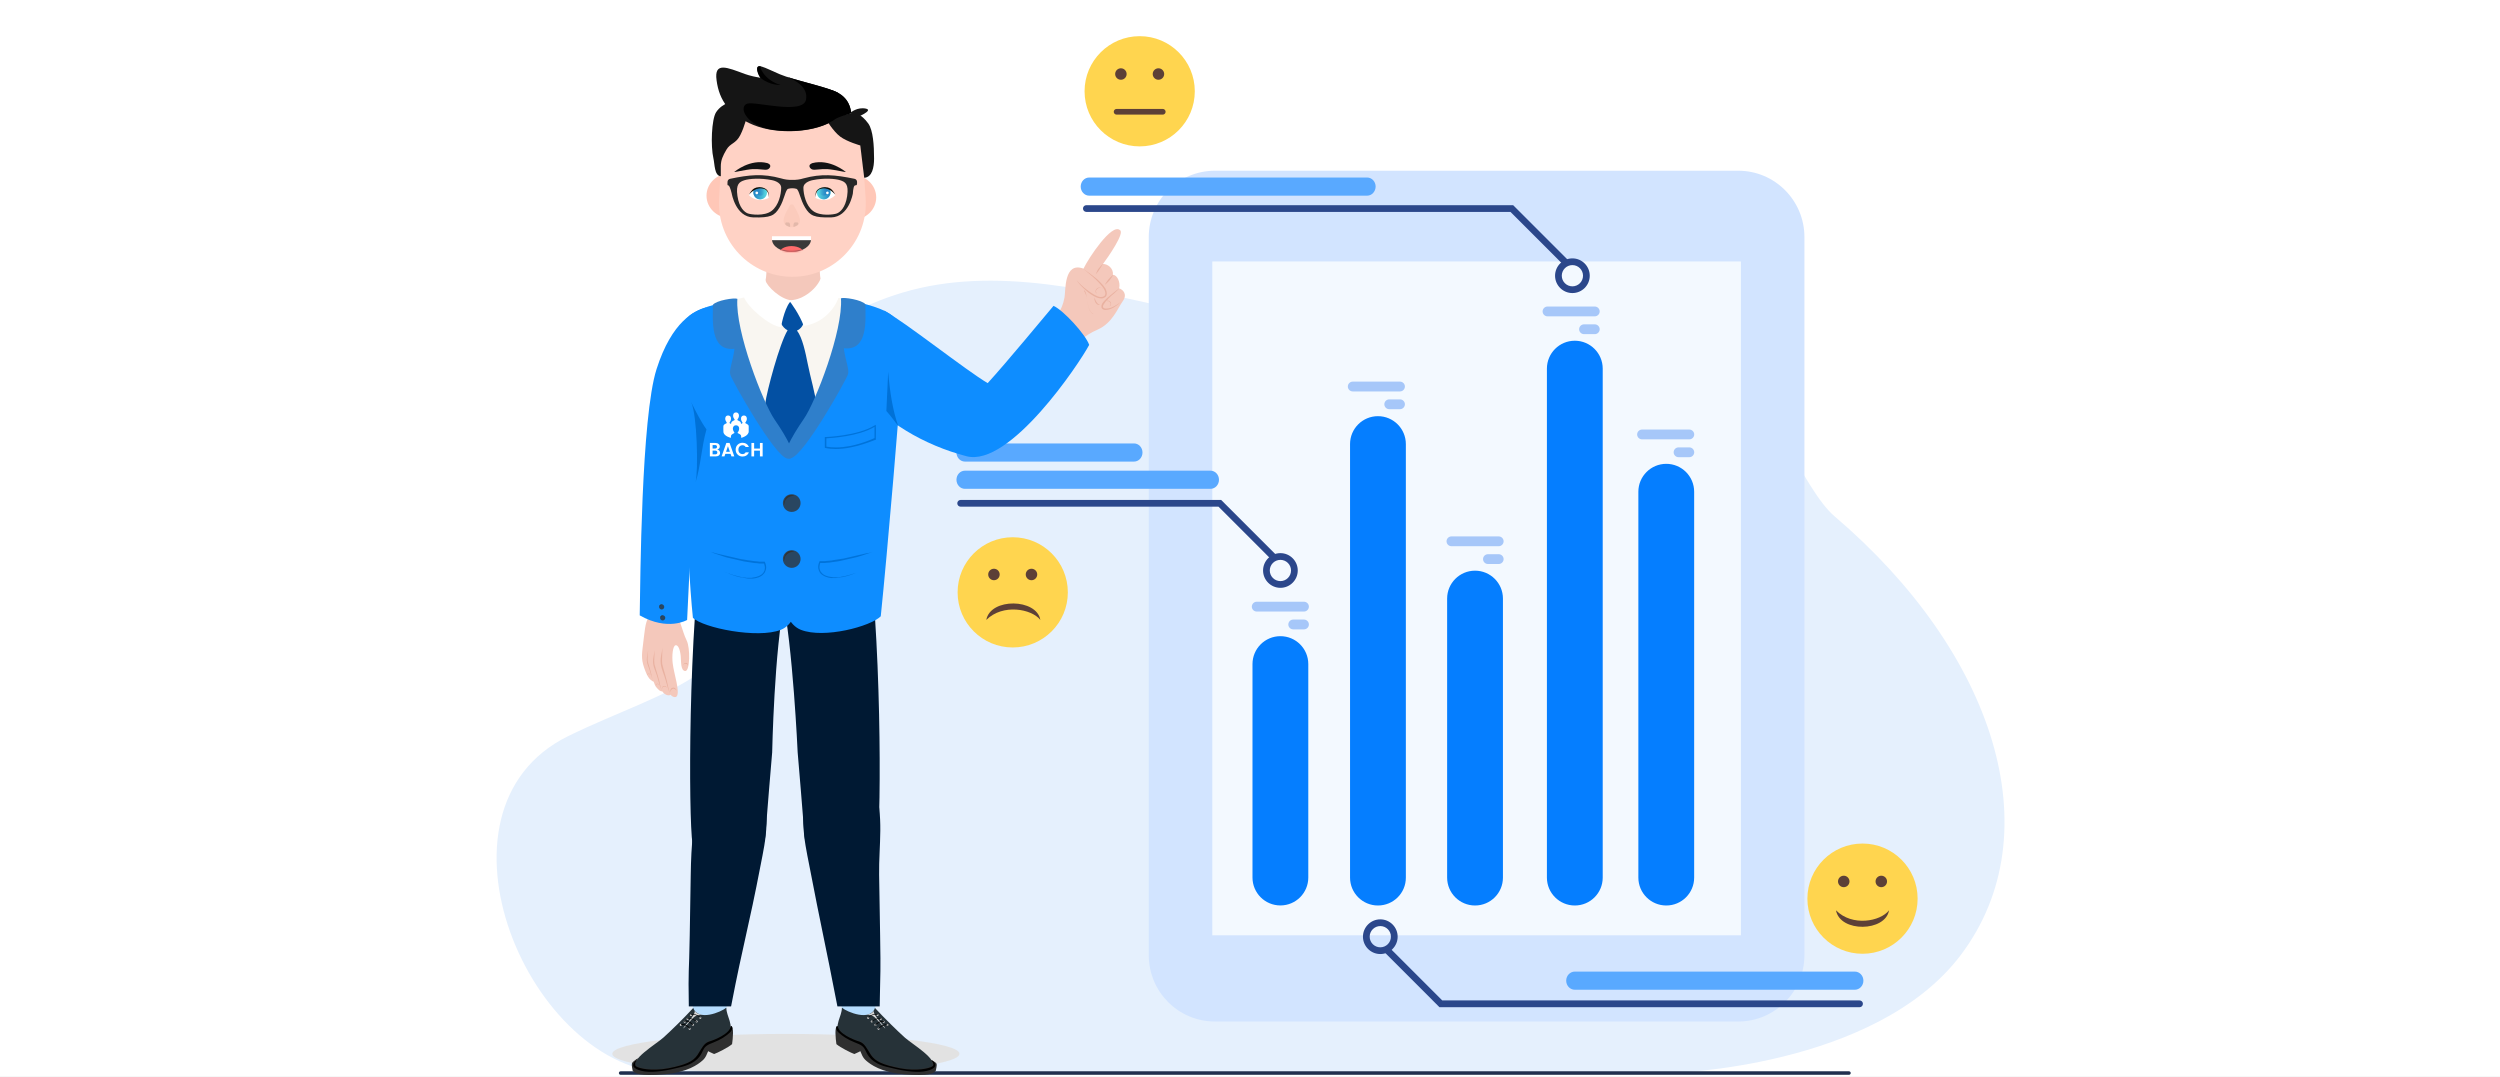 <svg width="1358" height="585" viewBox="0 0 1358 585" fill="none" xmlns="http://www.w3.org/2000/svg">
<rect x="0" y="0" width="1358" height="585" fill="#808080" stroke="none"/>
<g clip-path="url(#clip0_33_969)">
<rect width="1358" height="585" fill="white"/>
<path d="M996.483 280.411C962.832 251.749 922.304 78.954 783.364 168.956C711.593 215.467 590.561 129.035 490.396 158.899C398.411 186.325 389.543 276.635 398.446 306.053C416.423 365.504 360.462 374.361 308.558 399.9C227.126 439.958 287.486 582.271 364.415 582.924C441.344 583.611 906.734 582.924 906.734 582.924C906.734 582.924 1018.62 580.383 1065.09 518.769C1115.07 452.486 1083.38 354.416 996.483 280.411Z" fill="#E5F0FD"/>
<path d="M426.89 583.227C478.963 583.227 521.176 578.389 521.176 572.424C521.176 566.456 478.963 561.62 426.89 561.62C374.817 561.62 332.604 566.456 332.604 572.424C332.604 578.389 374.817 583.227 426.89 583.227Z" fill="#E2E2E2"/>
<path d="M659.943 554.883H944.231C964.057 554.883 980.167 538.756 980.167 518.822V128.799C980.167 108.903 964.093 92.737 944.231 92.737H659.943C640.117 92.737 624.007 108.866 624.007 128.799V518.822C624.007 538.756 640.079 554.883 659.943 554.883Z" fill="#D2E4FF"/>
<path d="M658.513 508.048H945.661V142.027H658.513V508.048Z" fill="#F3F9FF"/>
<path d="M905.112 491.866C896.749 491.866 889.956 485.075 889.956 476.71V267.11C889.956 258.748 896.749 251.954 905.112 251.954C913.474 251.954 920.268 258.748 920.268 267.11V476.71C920.268 485.075 913.512 491.866 905.112 491.866Z" fill="#057EFF"/>
<path d="M855.438 491.867C847.074 491.867 840.28 485.073 840.28 476.711V200.239C840.28 191.875 847.074 185.082 855.438 185.082C863.801 185.082 870.595 191.875 870.595 200.239V476.711C870.595 485.073 863.837 491.867 855.438 491.867Z" fill="#057EFF"/>
<path d="M801.239 491.867C792.876 491.867 786.083 485.076 786.083 476.711V325.145C786.083 316.781 792.876 309.989 801.239 309.989C809.604 309.989 816.397 316.781 816.397 325.145V476.711C816.397 485.076 809.639 491.867 801.239 491.867Z" fill="#057EFF"/>
<path d="M748.502 491.868C740.138 491.868 733.344 485.074 733.344 476.712V241.217C733.344 232.854 740.138 226.061 748.502 226.061C756.865 226.061 763.659 232.854 763.659 241.217V476.712C763.694 485.074 756.901 491.868 748.502 491.868Z" fill="#057EFF"/>
<path d="M710.666 360.725V476.682C710.666 485.047 703.873 491.838 695.51 491.838C687.146 491.838 680.352 485.047 680.352 476.682V360.725C680.352 352.361 687.146 345.569 695.51 345.569C703.873 345.569 710.666 352.361 710.666 360.725Z" fill="#057EFF"/>
<path d="M734.805 207.294H760.478C761.939 207.294 763.144 208.499 763.144 209.96C763.144 211.421 761.939 212.626 760.478 212.626H734.805C733.344 212.626 732.139 211.421 732.139 209.96C732.139 208.499 733.344 207.294 734.805 207.294Z" fill="#A6C7F9"/>
<path d="M754.636 216.936H760.478C761.939 216.936 763.144 218.141 763.144 219.602C763.144 221.063 761.939 222.268 760.478 222.268H754.636C753.175 222.268 751.97 221.063 751.97 219.602C751.97 218.141 753.175 216.936 754.636 216.936Z" fill="#A6C7F9"/>
<path d="M840.611 166.504H866.284C867.745 166.504 868.95 167.709 868.95 169.17C868.95 170.631 867.745 171.836 866.284 171.836H840.611C839.15 171.836 837.944 170.631 837.944 169.17C837.944 167.709 839.15 166.504 840.611 166.504Z" fill="#A6C7F9"/>
<path d="M860.441 176.179H866.283C867.744 176.179 868.95 177.384 868.95 178.845C868.95 180.306 867.744 181.511 866.283 181.511H860.441C858.98 181.511 857.775 180.306 857.775 178.845C857.775 177.384 858.98 176.179 860.441 176.179Z" fill="#A6C7F9"/>
<path d="M891.958 233.329H917.634C919.095 233.329 920.3 234.534 920.3 235.995C920.3 237.456 919.095 238.661 917.634 238.661H891.958C890.497 238.661 889.292 237.456 889.292 235.995C889.292 234.534 890.497 233.329 891.958 233.329Z" fill="#A6C7F9"/>
<path d="M911.79 243.016H917.634C919.095 243.016 920.3 244.221 920.3 245.682C920.3 247.143 919.095 248.348 917.634 248.348H911.79C910.329 248.348 909.124 247.143 909.124 245.682C909.124 244.184 910.329 243.016 911.79 243.016Z" fill="#A6C7F9"/>
<path d="M788.42 291.373H814.095C815.557 291.373 816.762 292.578 816.762 294.039C816.762 295.498 815.557 296.703 814.095 296.703H788.42C786.961 296.703 785.756 295.498 785.756 294.039C785.756 292.578 786.961 291.373 788.42 291.373Z" fill="#A6C7F9"/>
<path d="M808.251 301.043H814.095C815.557 301.043 816.762 302.248 816.762 303.707C816.762 305.168 815.557 306.373 814.095 306.373H808.251C806.792 306.373 805.587 305.168 805.587 303.707C805.587 302.248 806.792 301.043 808.251 301.043Z" fill="#A6C7F9"/>
<path d="M682.645 326.858H708.32C709.781 326.858 710.986 328.064 710.986 329.525C710.986 330.986 709.781 332.191 708.32 332.191H682.645C681.184 332.191 679.978 330.986 679.978 329.525C680.014 328.064 681.184 326.858 682.645 326.858Z" fill="#A6C7F9"/>
<path d="M702.476 336.545H708.32C709.781 336.545 710.987 337.75 710.987 339.211C710.987 340.672 709.781 341.878 708.32 341.878H702.476C701.015 341.878 699.81 340.672 699.81 339.211C699.845 337.714 701.015 336.545 702.476 336.545Z" fill="#A6C7F9"/>
<path d="M695.518 319.308C690.332 319.308 686.097 315.073 686.097 309.886C686.097 304.699 690.332 300.462 695.518 300.462C700.705 300.462 704.943 304.699 704.943 309.886C704.943 315.073 700.705 319.308 695.518 319.308ZM695.518 304.116C692.34 304.116 689.748 306.708 689.748 309.886C689.748 313.064 692.34 315.656 695.518 315.656C698.696 315.656 701.289 313.064 701.289 309.886C701.289 306.708 698.696 304.116 695.518 304.116Z" fill="#2B478B"/>
<path d="M691.498 304.111C691.025 304.111 690.549 303.929 690.221 303.564L661.88 275.224H521.818C520.797 275.224 519.994 274.421 519.994 273.397C519.994 272.374 520.797 271.57 521.818 271.57H663.341L692.778 301.007C693.507 301.739 693.507 302.87 692.778 303.602C692.448 303.929 691.974 304.111 691.498 304.111Z" fill="#2B478B"/>
<path d="M749.782 518.236C744.596 518.236 740.358 513.998 740.358 508.811C740.358 503.627 744.596 499.39 749.782 499.39C754.967 499.39 759.204 503.627 759.204 508.811C759.204 514.034 754.967 518.236 749.782 518.236ZM749.782 503.041C746.604 503.041 744.01 505.636 744.01 508.811C744.01 511.989 746.604 514.582 749.782 514.582C752.958 514.582 755.553 511.989 755.553 508.811C755.553 505.636 752.958 503.041 749.782 503.041Z" fill="#2B478B"/>
<path d="M1010.12 547.119H781.926L752.489 517.682C751.76 516.953 751.76 515.819 752.489 515.09C753.218 514.358 754.352 514.358 755.081 515.09L783.423 543.432H1010.12C1011.14 543.432 1011.94 544.235 1011.94 545.256C1011.94 546.28 1011.14 547.119 1010.12 547.119Z" fill="#2B478B"/>
<path d="M854.129 159.193C848.942 159.193 844.707 154.957 844.707 149.77C844.707 144.584 848.942 140.348 854.129 140.348C859.316 140.348 863.553 144.584 863.553 149.77C863.553 154.957 859.351 159.193 854.129 159.193ZM854.129 144C850.953 144 848.359 146.593 848.359 149.77C848.359 152.948 850.953 155.541 854.129 155.541C857.307 155.541 859.899 152.948 859.899 149.77C859.899 146.593 857.307 144 854.129 144Z" fill="#2B478B"/>
<path d="M850.104 143.996C849.63 143.996 849.154 143.813 848.827 143.448L820.485 115.107H590.104C589.081 115.107 588.277 114.304 588.277 113.281C588.277 112.259 589.081 111.455 590.104 111.455H821.946L851.383 140.892C852.112 141.622 852.112 142.754 851.383 143.485C851.053 143.813 850.58 143.996 850.104 143.996Z" fill="#2B478B"/>
<path d="M1007.54 537.629H855.423C852.853 537.629 850.76 535.417 850.76 532.698C850.76 529.981 852.853 527.77 855.423 527.77H1007.54C1010.11 527.77 1012.2 529.981 1012.2 532.698C1012.2 535.417 1010.11 537.629 1007.54 537.629Z" fill="#59A9FF"/>
<path d="M657.563 265.533H524.135C521.605 265.533 519.546 263.321 519.546 260.602C519.546 257.886 521.605 255.674 524.135 255.674H657.563C660.09 255.674 662.152 257.886 662.152 260.602C662.152 263.321 660.09 265.533 657.563 265.533Z" fill="#59A9FF"/>
<path d="M616.014 250.733H524.135C521.605 250.733 519.546 248.522 519.546 245.805C519.546 243.087 521.605 240.875 524.135 240.875H616.014C618.544 240.875 620.603 243.087 620.603 245.805C620.603 248.522 618.544 250.733 616.014 250.733Z" fill="#59A9FF"/>
<path d="M742.618 106.286H591.662C589.113 106.286 587.035 104.073 587.035 101.356C587.035 98.639 589.113 96.427 591.662 96.427H742.618C745.169 96.427 747.245 98.639 747.245 101.356C747.209 104.073 745.169 106.286 742.618 106.286Z" fill="#59A9FF"/>
<path d="M1004.36 583.845H337.132C336.62 583.845 336.172 583.429 336.172 582.884C336.172 582.372 336.588 581.925 337.132 581.925H1004.36C1004.87 581.925 1005.32 582.341 1005.32 582.884C1005.29 583.429 1004.87 583.845 1004.36 583.845Z" fill="#202F4E"/>
<path fill-rule="evenodd" clip-rule="evenodd" d="M1011.72 458.212C1028.25 458.212 1041.65 471.615 1041.65 488.151C1041.65 504.685 1028.25 518.088 1011.72 518.088C995.181 518.088 981.777 504.685 981.777 488.151C981.777 471.615 995.181 458.212 1011.72 458.212Z" fill="#FFD54F"/>
<path fill-rule="evenodd" clip-rule="evenodd" d="M1021.92 475.682C1023.64 475.682 1025.04 477.078 1025.04 478.8C1025.04 480.522 1023.64 481.918 1021.92 481.918C1020.19 481.918 1018.8 480.522 1018.8 478.8C1018.8 477.078 1020.19 475.682 1021.92 475.682ZM1001.52 475.682C1003.24 475.682 1004.64 477.078 1004.64 478.8C1004.64 480.522 1003.24 481.918 1001.52 481.918C999.801 481.918 998.404 480.522 998.404 478.8C998.404 477.078 999.801 475.682 1001.52 475.682ZM997.311 494.482C999.538 506.675 1024.21 506.178 1026.13 494.482C1021.45 500.537 1006.09 503.428 997.311 494.482Z" fill="#5D4037"/>
<path fill-rule="evenodd" clip-rule="evenodd" d="M550.111 291.83C566.644 291.83 580.048 305.233 580.048 321.769C580.048 338.303 566.644 351.706 550.111 351.706C533.575 351.706 520.172 338.303 520.172 321.769C520.172 305.233 533.575 291.83 550.111 291.83Z" fill="#FFD54F"/>
<path fill-rule="evenodd" clip-rule="evenodd" d="M560.303 308.936C562.024 308.936 563.421 310.332 563.421 312.054C563.421 313.778 562.024 315.174 560.303 315.174C558.581 315.174 557.184 313.778 557.184 312.054C557.184 310.332 558.581 308.936 560.303 308.936ZM539.907 308.936C541.631 308.936 543.026 310.332 543.026 312.054C543.026 313.778 541.631 315.174 539.907 315.174C538.186 315.174 536.789 313.778 536.789 312.054C536.789 310.332 538.186 308.936 539.907 308.936Z" fill="#5D4037"/>
<path fill-rule="evenodd" clip-rule="evenodd" d="M535.743 336.746C538.013 324.577 563.169 325.074 565.123 336.746C560.357 330.703 544.694 327.819 535.743 336.746Z" fill="#5D4037"/>
<path fill-rule="evenodd" clip-rule="evenodd" d="M619.073 19.644C635.609 19.644 649.013 33.047 649.013 49.582C649.013 66.116 635.609 79.52 619.073 79.52C602.54 79.52 589.137 66.116 589.137 49.582C589.137 33.047 602.54 19.644 619.073 19.644Z" fill="#FFD54F"/>
<path d="M606.539 60.715H631.605" stroke="#5D4037" stroke-width="3.081" stroke-linecap="round"/>
<path fill-rule="evenodd" clip-rule="evenodd" d="M629.268 37.092C630.99 37.092 632.387 38.488 632.387 40.21C632.387 41.933 630.99 43.329 629.268 43.329C627.547 43.329 626.15 41.933 626.15 40.21C626.15 38.488 627.547 37.092 629.268 37.092ZM608.873 37.092C610.595 37.092 611.991 38.488 611.991 40.21C611.991 41.933 610.595 43.329 608.873 43.329C607.151 43.329 605.755 41.933 605.755 40.21C605.755 38.488 607.151 37.092 608.873 37.092Z" fill="#5D4037"/>
<path d="M457.299 547.381C456.875 544.552 456.027 541.161 456.027 541.161H476.383C476.383 541.161 474.828 544.837 475.534 547.522C476.241 550.207 470.728 558.972 465.639 556.427C460.409 553.742 457.865 550.207 457.299 547.381Z" fill="#B5DDFF"/>
<path d="M457.315 547.373C457.315 552.462 453.074 555.714 455.76 564.055C457.032 565.042 461.838 568.718 464.1 569.708C465.655 569.002 466.786 568.577 467.493 567.871C469.047 569.99 473.571 577.767 481.205 580.17C488.838 582.43 502.973 584.692 506.508 580.17C510.042 575.645 495.623 567.305 491.524 563.629C487.425 559.954 480.356 553.028 475.267 547.514C472.864 555.006 460.142 549.776 457.315 547.373Z" fill="#263238"/>
<path d="M454.901 557.284C453.205 557.566 453.911 564.209 454.335 567.179C456.456 569.016 462.393 571.986 464.089 572.55C466.068 571.701 466.775 571.278 467.34 570.996C467.906 572.127 468.471 574.53 470.591 576.226C472.712 578.065 478.508 582.587 491.512 583.577C504.377 584.708 507.344 583.012 508.334 581.597C508.899 578.911 508.942 578.244 508.657 577.677C508.375 577.113 506.598 576.116 505.893 575.834C506.883 577.67 506.814 578.6 506.354 579.052C504.8 580.042 498.298 581.738 488.967 580.042C479.639 578.206 475.539 576.367 473.136 572.832C470.733 569.157 469.743 566.472 466.775 565.482C463.665 564.776 455.466 561.524 454.901 557.284Z" fill="#2F2F2F"/>
<path d="M454.475 557.567C454.475 557.708 454.475 557.708 454.475 557.567C454.051 558.273 454.051 559.545 455.605 560.958C457.585 562.797 460.553 564.775 464.229 566.188C467.904 567.604 469.035 568.309 470.165 570.712C471.296 573.116 473.134 577.355 481.474 579.476C489.673 581.598 496.883 582.729 501.687 582.021C506.494 581.315 510.31 579.335 506.494 576.083C506.353 576.083 506.032 575.83 505.891 575.83C506.74 577.243 507.766 578.486 506.353 579.335C504.798 580.325 498.296 582.021 488.966 580.325C479.637 578.486 475.537 576.65 473.134 573.116C470.731 569.44 469.741 566.755 466.773 565.765C463.804 564.916 455.464 561.525 455.04 557.424C454.757 557.424 454.616 557.424 454.475 557.567Z" fill="black"/>
<path d="M476.388 553.881C477.944 555.576 481.476 559.677 480.77 558.405C480.203 557.133 473.843 551.054 474.691 549.074C473.702 550.487 472.147 551.195 470.309 551.336C474.267 551.195 474.833 552.326 476.388 553.881Z" fill="#D9D9D9"/>
<path d="M471.576 553.462C471.888 553.462 472.141 553.211 472.141 552.897C472.141 552.584 471.888 552.333 471.576 552.333C471.263 552.333 471.01 552.584 471.01 552.897C471.01 553.211 471.263 553.462 471.576 553.462Z" fill="#D9D9D9"/>
<path d="M479.072 553.468C479.072 553.75 478.79 554.034 478.506 554.034C478.223 554.034 477.941 553.75 477.941 553.468C477.941 553.186 478.223 552.903 478.506 552.903C478.79 553.044 479.072 553.186 479.072 553.468Z" fill="#D9D9D9"/>
<path d="M482.603 556.711C482.603 556.993 482.321 557.276 482.038 557.276C481.756 557.276 481.472 556.993 481.472 556.711C481.472 556.427 481.756 556.145 482.038 556.145C482.321 556.286 482.603 556.427 482.603 556.711Z" fill="#D9D9D9"/>
<path d="M480.623 555.012C480.623 555.294 480.341 555.576 480.058 555.576C479.776 555.576 479.492 555.294 479.492 555.012C479.492 554.73 479.776 554.445 480.058 554.445C480.341 554.586 480.623 554.73 480.623 555.012Z" fill="#D9D9D9"/>
<path d="M477.241 551.34C477.241 551.622 476.958 551.905 476.676 551.905C476.393 551.905 476.11 551.622 476.11 551.34C476.11 551.056 476.393 550.773 476.676 550.773C476.958 550.773 477.241 551.056 477.241 551.34Z" fill="#D9D9D9"/>
<path d="M477.802 558.821C477.802 559.106 477.518 559.388 477.236 559.388C476.953 559.388 476.67 559.106 476.67 558.821C476.67 558.539 476.953 558.257 477.236 558.257C477.518 558.257 477.802 558.539 477.802 558.821Z" fill="#D9D9D9"/>
<path d="M475.536 557.276C475.849 557.276 476.102 557.022 476.102 556.711C476.102 556.398 475.849 556.145 475.536 556.145C475.224 556.145 474.971 556.398 474.971 556.711C474.971 557.022 475.224 557.276 475.536 557.276Z" fill="#D9D9D9"/>
<path d="M474.121 554.879C474.121 555.161 473.838 555.446 473.556 555.446C473.273 555.446 472.99 555.161 472.99 554.879C472.99 554.597 473.273 554.314 473.556 554.314C473.838 554.314 474.121 554.597 474.121 554.879Z" fill="#D9D9D9"/>
<path d="M471.443 553.042C471.302 552.901 471.161 552.901 471.302 552.76C472.009 551.77 475.26 550.075 476.815 551.065C476.956 551.065 476.956 551.206 476.815 551.347C476.815 551.488 476.674 551.488 476.532 551.347C475.26 550.498 472.15 552.052 471.585 552.901C471.585 553.042 471.585 553.042 471.443 553.042Z" fill="black"/>
<path d="M475.402 557.138C475.26 557.138 475.26 556.997 475.26 556.856C475.826 555.866 478.652 554.027 480.209 554.734C480.35 554.734 480.35 554.876 480.35 555.017C480.35 555.158 480.209 555.158 480.068 555.158C478.796 554.452 475.967 556.289 475.543 557.138C475.543 556.997 475.543 557.138 475.402 557.138Z" fill="black"/>
<path d="M477.232 558.975C477.092 558.975 477.092 558.834 477.092 558.693C477.658 557.703 480.484 555.867 482.038 556.574C482.18 556.574 482.18 556.715 482.18 556.857C482.18 556.998 482.038 556.998 481.897 556.998C480.625 556.29 477.799 558.129 477.375 558.975H477.232Z" fill="black"/>
<path d="M473.564 555.303C473.423 555.303 473.423 555.303 473.564 555.303C473.423 555.162 473.281 555.162 473.423 555.021C474.13 554.031 477.38 552.335 478.937 553.325C479.078 553.325 479.078 553.466 478.937 553.607C478.937 553.749 478.795 553.749 478.652 553.607C477.38 552.759 474.271 554.315 473.706 555.162C473.564 555.303 473.564 555.303 473.564 555.303Z" fill="black"/>
<path d="M394.554 547.381C394.978 544.552 395.826 541.161 395.826 541.161H375.47C375.47 541.161 377.025 544.837 376.318 547.522C375.612 550.207 381.125 558.972 386.214 556.427C391.585 553.742 394.13 550.207 394.554 547.381Z" fill="#B5DDFF"/>
<path d="M394.548 547.373C394.548 552.462 398.789 555.714 396.103 564.055C394.831 565.042 390.025 568.718 387.763 569.708C386.208 569.002 385.077 568.577 384.37 567.871C382.815 569.99 378.292 577.767 370.659 580.17C363.025 582.571 348.889 584.692 345.355 580.17C341.821 575.645 356.24 567.305 360.339 563.629C364.439 559.954 371.507 553.028 376.596 547.514C379.14 555.006 391.721 549.776 394.548 547.373Z" fill="#263238"/>
<path d="M397.099 557.284C398.795 557.566 398.088 564.209 397.664 567.179C395.544 569.016 389.607 571.986 387.91 572.55C385.931 571.701 385.225 571.278 384.659 570.996C384.094 572.127 383.528 574.53 381.408 576.226C379.287 578.065 373.492 582.587 360.487 583.577C347.623 584.708 344.655 583.01 343.665 581.597C343.1 578.911 343.1 577.921 343.382 577.357C343.665 576.792 345.772 575.195 346.478 574.91C345.489 576.749 344.089 578.065 345.644 579.052C347.199 580.042 353.702 581.738 363.031 580.042C372.361 578.206 376.46 576.367 378.863 572.832C381.266 569.157 382.256 566.472 385.225 565.482C388.193 564.776 396.533 561.524 397.099 557.284Z" fill="#2F2F2F"/>
<path d="M397.511 557.567C397.511 557.708 397.511 557.708 397.511 557.567C397.935 558.273 397.935 559.545 396.38 560.958C394.401 562.797 391.433 564.775 387.757 566.188C384.082 567.604 382.951 568.309 381.82 570.712C380.689 573.116 378.852 577.355 370.512 579.476C362.313 581.598 355.103 582.729 350.297 582.021C345.491 581.315 341.674 579.335 345.491 576.083C345.602 575.99 346.325 574.909 346.467 574.909C345.619 576.322 344.219 578.486 345.632 579.335C347.188 580.325 353.69 582.021 363.02 580.325C372.349 578.486 376.449 576.65 378.852 573.116C381.255 569.44 382.244 566.755 385.213 565.765C388.181 564.916 396.522 561.525 396.946 557.424C397.228 557.424 397.37 557.424 397.511 557.567Z" fill="black"/>
<path d="M375.601 553.881C374.046 555.576 370.512 559.677 371.219 558.405C371.784 557.133 378.145 551.054 377.297 549.074C378.287 550.487 379.842 551.195 381.68 551.336C377.721 551.195 377.156 552.326 375.601 553.881Z" fill="#D9D9D9"/>
<path d="M379.842 552.897C379.842 553.18 380.124 553.462 380.407 553.462C380.69 553.462 380.972 553.18 380.972 552.897C380.972 552.615 380.69 552.333 380.407 552.333C380.124 552.333 379.842 552.615 379.842 552.897Z" fill="#D9D9D9"/>
<path d="M372.92 553.468C372.92 553.75 373.203 554.034 373.485 554.034C373.768 554.034 374.051 553.75 374.051 553.468C374.051 553.186 373.768 552.903 373.485 552.903C373.203 552.903 372.92 553.186 372.92 553.468Z" fill="#D9D9D9"/>
<path d="M369.814 557.276C370.126 557.276 370.379 557.022 370.379 556.711C370.379 556.398 370.126 556.145 369.814 556.145C369.502 556.145 369.249 556.398 369.249 556.711C369.249 557.022 369.502 557.276 369.814 557.276Z" fill="#D9D9D9"/>
<path d="M371.369 555.012C371.369 555.294 371.652 555.576 371.934 555.576C372.217 555.576 372.5 555.294 372.5 555.012C372.5 554.73 372.217 554.445 371.934 554.445C371.51 554.586 371.369 554.73 371.369 555.012Z" fill="#D9D9D9"/>
<path d="M374.769 551.34C374.769 551.622 375.052 551.905 375.335 551.905C375.617 551.905 375.9 551.622 375.9 551.34C375.9 551.056 375.617 550.773 375.335 550.773C375.052 550.773 374.769 551.056 374.769 551.34Z" fill="#D9D9D9"/>
<path d="M374.05 558.821C374.05 559.106 374.332 559.388 374.615 559.388C374.898 559.388 375.18 559.106 375.18 558.821C375.18 558.539 374.898 558.257 374.615 558.257C374.332 558.257 374.05 558.539 374.05 558.821Z" fill="#D9D9D9"/>
<path d="M375.881 556.711C375.881 556.993 376.164 557.276 376.446 557.276C376.729 557.276 377.012 556.993 377.012 556.711C377.012 556.427 376.729 556.145 376.446 556.145C376.164 556.145 375.881 556.427 375.881 556.711Z" fill="#D9D9D9"/>
<path d="M377.861 554.879C377.861 555.161 378.144 555.446 378.427 555.446C378.709 555.446 378.992 555.161 378.992 554.879C378.992 554.597 378.709 554.314 378.427 554.314C378.003 554.314 377.861 554.597 377.861 554.879Z" fill="#D9D9D9"/>
<path d="M380.421 553.042C380.421 553.042 380.28 553.042 380.28 552.901C379.714 552.052 376.604 550.498 375.332 551.347C375.191 551.347 375.191 551.347 375.049 551.347C375.049 551.206 375.049 551.206 375.049 551.065C376.604 550.075 379.855 551.77 380.562 552.76C380.704 552.901 380.704 553.042 380.421 553.042C380.562 553.042 380.562 553.042 380.421 553.042Z" fill="black"/>
<path d="M376.457 557.138C376.457 557.138 376.315 557.138 376.315 556.996C375.891 556.148 373.205 554.311 371.792 555.016C371.651 555.016 371.651 555.016 371.509 554.875C371.509 554.734 371.509 554.734 371.651 554.593C373.205 553.744 376.033 555.724 376.598 556.714C376.74 556.855 376.598 556.996 376.457 557.138Z" fill="black"/>
<path d="M374.757 558.98C374.757 558.98 374.616 558.98 374.616 558.839C374.192 557.99 371.506 556.151 370.092 556.859C369.951 556.859 369.951 556.859 369.81 556.718C369.81 556.577 369.81 556.577 369.951 556.436C371.506 555.587 374.333 557.567 374.898 558.555C374.898 558.839 374.899 558.98 374.757 558.98Z" fill="black"/>
<path d="M378.432 555.303C378.432 555.303 378.29 555.303 378.29 555.162C377.725 554.315 374.615 552.759 373.343 553.607C373.201 553.607 373.201 553.607 373.06 553.607C373.06 553.466 373.06 553.466 373.06 553.325C374.615 552.335 377.866 554.031 378.573 555.021C378.714 555.021 378.714 555.162 378.432 555.303Z" fill="black"/>
<path d="M382.336 286.722C373.806 342.58 373.945 443.357 376.165 458.491C378.415 473.817 414.734 469.857 415.697 454.402C416.048 448.857 419.446 408.676 419.446 408.676C419.446 408.676 420.573 352.552 426.357 325.977L437.838 286.722H382.336Z" fill="#001933"/>
<path d="M470.4 286.722C478.929 342.58 478.79 443.357 476.57 458.491C474.321 473.817 438.002 469.857 437.038 454.402C436.688 448.857 433.289 408.676 433.289 408.676C433.289 408.676 430.681 350.701 424.897 324.126L414.898 286.722H470.4Z" fill="#001933"/>
<path d="M374.161 546.692C373.794 524.719 374.29 530.264 374.657 508.288C374.841 497.252 375.024 486.219 375.208 475.183C375.453 459.632 376.34 443.89 381.85 429.229C383.503 424.841 409.979 413.552 413.223 418.162C413.223 418.162 416.767 435.949 416.38 447.444C416.084 456.203 414.447 463.272 413.223 469.664C406.551 504.455 403.825 511.901 397.122 546.692H374.161Z" fill="#001933"/>
<path d="M477.843 546.692C478.209 524.716 478.455 530.264 478.089 508.288C477.905 497.252 477.721 486.219 477.537 475.183C477.293 459.632 480.39 442.477 474.881 427.816C473.228 423.428 442.767 413.552 439.523 418.162C439.523 418.162 435.978 435.949 436.366 447.444C436.662 456.203 438.298 463.272 439.523 469.664C446.195 504.455 448.18 511.901 454.883 546.692H477.843Z" fill="#001933"/>
<path d="M445.07 138.149C444.929 148.327 445.635 160.484 451.431 165.007C435.316 170.803 416.374 173.63 410.013 161.756C418.636 157.515 416.94 139.139 413.547 136.453C422.452 140.694 438.85 141.966 445.07 138.149Z" fill="#F4C8BB"/>
<path d="M397.01 163.444C404.502 161.607 408.46 159.062 412.984 165.565C417.507 172.067 440.549 164.293 440.549 164.293C440.549 164.293 451.433 158.921 463.307 163.727C465.145 167.261 441.821 243.17 429.099 247.835C416.518 252.359 397.01 163.444 397.01 163.444Z" fill="#F9F6F1"/>
<path d="M438.706 197.364C437.575 191.71 435.879 183.37 432.91 179.553C436.585 177.998 437.151 173.899 437.01 171.778C436.727 169.517 434.465 163.297 429.8 163.297C425.135 163.297 421.884 169.234 422.591 171.778C423.298 174.04 424.853 177.998 427.821 179.412C423.439 186.621 416.513 212.49 415.664 219.275C416.654 223.091 418.774 238.5 426.407 244.719C434.041 250.938 439.978 227.332 443.371 219.558C443.229 215.175 440.119 204.715 438.706 197.364Z" fill="#0350A3"/>
<path d="M445.764 151.427C449.157 153.688 453.257 157.364 455.66 161.322C452.974 168.955 445.764 175.882 436.576 177.013C434.456 171.217 429.791 164.432 428.377 163.018C434.88 163.583 443.079 157.788 445.764 151.427Z" fill="white"/>
<path d="M415.814 152.276C416.521 155.528 424.154 162.737 430.091 163.161C426.84 165.423 424.578 175.176 424.296 177.721C418.076 177.155 406.202 166.978 404.081 161.323C406.343 157.789 412.846 152.842 415.814 152.276Z" fill="white"/>
<path d="M352.379 335.385C350.4 337.789 350.117 343.867 349.41 349.097C348.845 354.327 347.997 357.438 349.976 362.95C350.4 364.081 350.965 365.776 351.955 367.474C352.803 369.029 354.216 370.019 355.065 370.301C355.489 371.432 355.913 372.704 356.478 373.271C357.326 374.258 358.457 375.672 359.729 375.531C360.577 376.662 361.143 377.087 362.132 377.511C362.98 377.793 363.829 377.793 364.253 377.369C365.384 378.783 366.939 378.924 367.504 378.359C369.624 375.956 366.09 366.343 365.384 360.123C364.96 356.307 365.384 350.936 366.939 350.51C368.211 350.228 369.342 352.349 369.766 356.307C370.048 359.274 369.624 364.222 372.169 364.504C374.855 364.789 374.996 351.924 373.017 347.966C370.331 342.454 369.2 334.536 366.373 333.264C363.687 331.992 353.792 333.69 352.379 335.385Z" fill="#F4C8BB"/>
<path d="M359.721 360.685C359.863 361.533 360.711 364.219 361.559 367.33C362.973 372.136 362.973 374.54 364.245 377.366C362.548 373.973 362.125 370.864 360.852 367.189C359.863 364.219 358.591 361.674 358.873 357.858C359.015 355.88 359.58 354.183 359.863 351.779C359.863 354.465 359.439 358.284 359.721 360.685Z" fill="#E9B1A0"/>
<path d="M355.48 360.683C355.622 361.391 356.328 363.653 357.176 366.48C358.449 370.579 358.449 372.559 359.58 375.103C358.025 372.274 357.742 369.447 356.611 366.339C355.763 363.794 354.491 361.532 354.773 358.421C354.915 356.726 355.339 355.171 355.622 353.191C355.622 355.312 355.198 358.706 355.48 360.683Z" fill="#E9B1A0"/>
<path d="M351.803 358.988C351.945 359.552 352.369 361.391 353.076 363.369C354.065 366.48 353.924 368.034 354.913 370.014C353.782 367.752 353.5 365.631 352.651 363.369C351.945 361.391 351.097 359.693 351.379 357.29C351.521 356.018 351.803 354.887 352.086 353.191C351.945 354.887 351.662 357.575 351.803 358.988Z" fill="#E9B1A0"/>
<path d="M367.645 375.243C367.22 374.535 366.655 372.98 365.1 373.688C363.969 374.112 364.111 375.525 364.252 376.089C364.252 375.384 364.535 374.394 365.524 374.112C366.372 373.829 367.22 374.817 367.645 375.243Z" fill="#E9B1A0"/>
<path d="M362.557 373.968C362.133 373.404 361.709 372.273 360.437 372.696C359.447 372.978 359.73 373.968 359.73 374.394C359.73 373.827 359.872 373.122 360.579 372.978C361.568 372.696 362.275 373.545 362.557 373.968Z" fill="#E9B1A0"/>
<path d="M358.165 372.285C357.883 371.859 357.6 371.154 356.752 371.436C356.186 371.577 356.327 372.285 356.327 372.567C356.327 372.144 356.469 371.718 356.893 371.577C357.458 371.436 357.883 372 358.165 372.285Z" fill="#E9B1A0"/>
<path d="M353.652 366.762C353.369 366.48 352.945 365.772 352.097 365.913C351.532 365.913 351.673 366.48 351.814 366.762C351.814 366.48 351.814 366.198 352.238 366.054C352.804 366.054 353.369 366.621 353.652 366.762Z" fill="#E9B1A0"/>
<path d="M373.579 361.953C373.579 361.245 373.862 359.973 372.448 360.114C371.459 360.114 371.035 361.245 370.752 361.671C371.035 361.104 371.741 360.399 372.448 360.54C373.438 360.54 373.579 361.528 373.579 361.953Z" fill="#E9B1A0"/>
<path d="M383.753 166.876C380.568 179.207 373.241 336.765 373.241 336.765C373.241 336.765 362.837 342.999 347.494 334.266C347.848 315.98 348.275 226.689 356.638 200.516C365 174.343 377.3 168.721 383.753 166.876Z" fill="#0E8DFF"/>
<path d="M397.011 163.439C400.403 177.858 415.529 235.25 429.382 246.558C429.099 269.741 434.329 284.725 435.178 297.872C436.026 311.017 436.733 337.169 424.152 342.116C411.571 347.064 381.897 341.086 376.385 335.571C372.992 303.2 369.729 212.491 369.305 200.899C368.881 189.308 368.456 176.586 374.676 171.355C381.037 166.125 397.011 163.439 397.011 163.439Z" fill="#0E8DFF"/>
<path d="M397.142 230.271C396.888 230.197 396.345 230.012 396.296 229.713C396.246 229.409 396.419 229.261 396.583 229.037C396.708 228.866 396.813 228.679 396.888 228.479C397.207 227.615 397.229 226.378 396.308 225.883C396.155 225.8 395.976 225.75 395.806 225.723C395.611 225.692 395.412 225.679 395.217 225.708C395.053 225.732 394.889 225.783 394.743 225.864C393.783 226.398 393.778 227.674 394.201 228.567C394.301 228.779 394.416 228.98 394.552 229.17C394.673 229.337 394.823 229.534 394.75 229.757C394.667 230.014 394.294 230.079 394.082 230.187C393.665 230.401 393.188 230.704 393.008 231.168C392.917 231.402 392.933 231.683 392.933 231.932C392.933 232.25 392.919 232.568 392.919 232.887C392.919 233.339 392.928 233.788 392.947 234.239C392.96 234.537 392.944 234.837 393.049 235.121C393.506 236.354 394.81 237.098 395.964 237.506C396.3 237.625 396.697 237.794 397.055 237.809C397.055 237.429 396.971 236.984 397.112 236.619C397.221 236.337 397.475 236.099 397.702 235.914C397.953 235.709 398.24 235.546 398.535 235.417C398.674 235.355 398.865 235.32 398.913 235.15C398.992 234.873 398.742 234.684 398.612 234.474C398.374 234.085 398.196 233.665 398.124 233.21C398.032 232.621 398.168 231.961 398.579 231.521C399.264 230.787 400.541 230.866 401.156 231.638C401.706 232.328 401.538 233.402 401.202 234.151C401.122 234.328 401.013 234.498 400.895 234.65C400.762 234.821 400.586 234.995 400.702 235.238C400.76 235.357 400.979 235.387 401.091 235.435C401.393 235.565 401.684 235.724 401.953 235.914C402.162 236.062 402.382 236.262 402.492 236.502C402.668 236.886 402.599 237.397 402.599 237.809C402.999 237.792 403.452 237.584 403.82 237.433C404.957 236.968 406.184 236.238 406.611 234.988C406.71 234.698 406.693 234.41 406.693 234.107V231.8C406.693 231.641 406.726 231.436 406.672 231.285C406.499 230.81 406.041 230.456 405.615 230.231C405.376 230.105 404.992 230.055 404.884 229.772C404.774 229.483 404.989 229.332 405.143 229.126C405.297 228.918 405.413 228.691 405.506 228.45C405.85 227.563 405.779 226.353 404.854 225.867C404.668 225.77 404.471 225.724 404.265 225.695C404.051 225.666 403.825 225.694 403.619 225.756C402.424 226.121 402.288 227.568 402.761 228.567C402.868 228.794 402.988 229.012 403.136 229.214C403.241 229.357 403.375 229.488 403.34 229.684C403.266 230.085 402.772 230.104 402.484 230.271C402.491 230.111 402.509 229.961 402.478 229.801C402.376 229.284 401.963 228.906 401.522 228.674C401.248 228.529 400.736 228.463 400.61 228.156C400.492 227.869 400.653 227.712 400.813 227.494C400.928 227.338 401.031 227.17 401.116 226.995C401.473 226.266 401.561 225.264 401.038 224.585C400.494 223.878 399.235 223.826 398.644 224.512C398.215 225.009 398.141 225.829 398.301 226.451C398.394 226.811 398.568 227.15 398.781 227.45C398.919 227.645 399.127 227.845 399.029 228.112C398.971 228.271 398.819 228.326 398.678 228.385C398.472 228.471 398.27 228.564 398.075 228.675C397.647 228.915 397.279 229.287 397.169 229.787C397.133 229.946 397.142 230.109 397.142 230.271Z" fill="white"/>
<path d="M385.605 240.614H388.57C389.317 240.614 389.904 240.796 390.33 241.159C390.763 241.522 390.98 241.983 390.98 242.542C390.98 243.359 390.505 243.908 389.555 244.187C390.037 244.257 390.421 244.466 390.707 244.816C391.001 245.158 391.147 245.556 391.147 246.01C391.147 246.583 390.931 247.047 390.498 247.403C390.065 247.753 389.478 247.927 388.738 247.927H385.605V240.614ZM387.082 241.746V243.642H388.413C388.741 243.642 388.999 243.562 389.188 243.401C389.384 243.233 389.482 243 389.482 242.699C389.482 242.399 389.384 242.165 389.188 241.997C388.999 241.83 388.741 241.746 388.413 241.746H387.082ZM387.082 246.796H388.57C388.898 246.796 389.16 246.708 389.356 246.534C389.558 246.352 389.66 246.104 389.66 245.79C389.66 245.476 389.558 245.228 389.356 245.046C389.153 244.865 388.888 244.774 388.559 244.774H387.082V246.796Z" fill="white"/>
<path d="M397.32 247.929L396.849 246.556H393.999L393.527 247.929H391.966L394.554 240.595H396.304L398.881 247.929H397.32ZM394.387 245.425H396.472L395.424 242.376L394.387 245.425Z" fill="white"/>
<path d="M400.686 246.935C399.967 246.23 399.607 245.336 399.607 244.253C399.607 243.171 399.967 242.277 400.686 241.571C401.413 240.866 402.3 240.513 403.347 240.513C404.143 240.513 404.849 240.715 405.464 241.121C406.085 241.526 406.529 242.095 406.794 242.828H405.024C404.695 242.186 404.137 241.864 403.347 241.864C402.684 241.864 402.142 242.084 401.723 242.524C401.311 242.958 401.105 243.537 401.105 244.264C401.105 244.983 401.311 245.563 401.723 246.003C402.142 246.436 402.684 246.653 403.347 246.653C404.13 246.653 404.688 246.331 405.024 245.689H406.794C406.529 246.422 406.085 246.991 405.464 247.396C404.849 247.794 404.143 247.994 403.347 247.994C402.293 247.994 401.405 247.641 400.686 246.935Z" fill="white"/>
<path d="M412.793 240.614H414.27V247.927H412.793V244.795H409.65V247.927H408.172V240.614H409.65V243.663H412.793V240.614Z" fill="white"/>
<path d="M608.346 125.001C611.172 126.415 601.703 139.985 599.158 143.378C601.844 143.378 604.953 145.922 604.529 149.315C606.65 149.173 608.771 153.131 607.923 156.665C609.9 157.231 612.588 159.775 609.9 163.592C607.074 167.55 604.247 175.466 596.332 179C588.273 182.534 586.011 185.785 584.598 188.471C579.086 186.209 573.43 178.01 573.997 171.649C576.398 168.115 577.529 165.429 578.237 161.613C578.945 157.796 577.814 141.964 588.555 145.922C591.241 140.268 603.965 121.043 608.346 125.001Z" fill="#F4C8BB"/>
<path d="M480.115 168.673C490.718 174.186 525.067 201.469 536.519 208.112C546.978 196.662 567.477 171.783 572.281 166.129C577.795 168.673 589.668 181.678 591.648 187.333C586.277 197.511 548.533 253.912 525.069 247.834C501.744 241.756 480.259 228.892 467.535 212.636C476.017 200.762 480.115 168.673 480.115 168.673Z" fill="#0E8DFF"/>
<path d="M588.403 146.063C588.403 146.063 588.826 146.488 589.675 147.053C590.521 147.76 591.652 148.749 593.066 149.88C594.479 151.011 596.036 152.566 597.59 154.262C598.295 155.11 599.144 155.958 599.711 157.09C600.275 158.079 600.699 159.351 600.275 160.199L600.134 160.482C599.993 160.623 599.993 160.765 599.852 160.765C599.711 160.906 599.426 161.047 599.144 161.189C598.721 161.33 598.013 161.33 597.59 161.33C596.459 161.189 595.328 160.623 594.338 160.058C592.36 158.927 590.662 157.655 589.249 156.524C587.836 155.393 586.705 154.262 585.999 153.555C585.291 152.707 584.868 152.283 584.868 152.283C584.868 152.283 585.15 152.849 585.856 153.697C586.564 154.545 587.554 155.676 588.967 156.948C590.38 158.22 591.934 159.634 594.056 160.765C595.046 161.33 596.177 161.896 597.449 162.037C598.013 162.178 598.721 162.178 599.426 161.896C599.711 161.754 600.134 161.613 600.416 161.33C600.558 161.189 600.699 161.048 600.699 161.048C600.842 160.906 600.84 160.765 600.983 160.623C601.265 159.917 601.265 159.21 601.124 158.503C600.983 157.796 600.699 157.231 600.416 156.665C599.711 155.534 599.003 154.686 598.154 153.838C596.6 152.142 594.904 150.728 593.35 149.597C591.934 148.467 590.662 147.619 589.675 146.912C588.826 146.346 588.403 146.063 588.403 146.063Z" fill="#E9B1A0"/>
<path d="M599.147 143.375C599.147 143.375 598.723 143.658 598.3 144.082C597.874 144.506 597.31 145.212 596.743 145.919C596.179 146.626 595.897 147.474 595.612 148.04C595.33 148.605 595.189 149.029 595.189 149.029C595.189 149.029 595.471 148.746 595.897 148.181C596.32 147.615 596.884 147.05 597.31 146.202C597.733 145.495 598.3 144.788 598.582 144.223C599.006 143.658 599.147 143.375 599.147 143.375Z" fill="#E9B1A0"/>
<path d="M604.674 149.326C604.674 149.326 604.251 149.609 603.825 150.033C603.402 150.457 602.694 151.022 602.13 151.729C601.563 152.436 601.14 153.143 600.717 153.708C600.434 154.274 600.15 154.698 600.15 154.698C600.15 154.698 600.576 154.415 600.999 153.991C601.422 153.567 602.13 153.001 602.694 152.295C603.261 151.588 603.684 150.881 604.108 150.316C604.533 149.75 604.674 149.326 604.674 149.326Z" fill="#E9B1A0"/>
<path d="M608.054 156.507C608.054 156.507 607.772 156.789 607.206 157.213C606.641 157.638 605.792 158.203 604.802 159.051C603.812 159.899 602.681 160.748 601.552 161.737C600.986 162.303 600.421 162.868 599.855 163.433C599.29 163.999 598.724 164.706 598.441 165.554C598.3 165.837 598.3 165.978 598.3 166.26C598.3 166.402 598.3 166.684 598.3 166.967C598.441 167.533 598.865 167.957 599.29 168.098C600.137 168.522 600.986 168.381 601.835 168.24C602.681 168.098 603.389 167.816 603.953 167.533C604.661 167.25 605.226 166.826 605.651 166.543C606.216 166.26 606.641 165.837 607.064 165.554C607.488 165.271 607.772 164.988 608.054 164.706C608.619 164.14 608.901 163.857 608.901 163.857C608.901 163.857 608.619 164.14 608.054 164.564C607.772 164.847 607.347 164.988 607.064 165.271C606.641 165.554 606.216 165.837 605.651 166.119C605.084 166.402 604.52 166.684 603.953 166.967C603.248 167.25 602.681 167.391 601.835 167.533C601.127 167.674 600.28 167.674 599.714 167.391C599.431 167.25 599.149 166.967 599.149 166.826C599.149 166.685 599.149 166.543 599.149 166.26C599.149 166.119 599.29 165.978 599.29 165.836C599.572 165.13 600.137 164.564 600.562 163.857C601.127 163.292 601.694 162.727 602.117 162.161C603.248 161.03 604.238 160.041 605.226 159.334C606.074 158.486 606.923 157.779 607.347 157.355C607.772 156.931 608.054 156.507 608.054 156.507Z" fill="#E9B1A0"/>
<path d="M589.11 157.506C589.11 157.506 589.251 157.647 589.392 158.071C589.533 158.495 589.815 158.919 589.956 159.626C590.097 160.333 590.241 161.04 590.382 161.888C590.523 162.736 590.664 163.584 590.805 164.574C590.946 165.422 591.087 166.411 591.369 167.118C591.513 167.542 591.654 167.966 591.795 168.249C591.936 168.532 592.077 168.956 592.359 169.239C592.5 169.521 592.785 169.804 592.926 169.945C593.067 170.087 593.349 170.369 593.49 170.369C593.773 170.511 594.057 170.652 594.057 170.652C594.057 170.652 593.916 170.511 593.49 170.228C593.349 170.087 593.208 169.945 592.926 169.804C592.785 169.663 592.5 169.38 592.359 169.097C592.218 168.814 592.077 168.532 591.795 168.108C591.654 167.683 591.513 167.401 591.369 166.977C591.087 166.129 590.946 165.28 590.805 164.432C590.523 162.595 590.241 160.898 589.674 159.626C589.533 159.343 589.392 159.061 589.251 158.778C589.11 158.495 588.969 158.354 588.969 158.212C589.251 157.647 589.11 157.506 589.11 157.506Z" fill="#E9B1A0"/>
<path d="M601.271 163.58H601.412C601.553 163.58 601.694 163.58 601.979 163.58C602.402 163.58 602.825 164.004 603.107 164.428C603.392 164.852 603.392 165.417 603.107 165.841C602.966 165.983 602.966 166.124 602.825 166.265C602.684 166.407 602.684 166.407 602.684 166.407C602.684 166.407 602.966 166.265 603.251 165.983C603.392 165.841 603.533 165.559 603.533 165.276C603.533 164.993 603.533 164.569 603.392 164.286C603.251 164.004 602.966 163.721 602.684 163.58C602.402 163.438 602.12 163.297 601.835 163.297C601.553 163.297 601.412 163.438 601.271 163.438C601.412 163.58 601.271 163.58 601.271 163.58Z" fill="#E9B1A0"/>
<path d="M599.002 156.673C599.002 156.673 598.86 156.673 598.717 156.532C598.576 156.391 598.294 156.249 598.012 156.249C597.445 156.108 596.598 156.108 595.89 156.673C595.608 156.956 595.326 157.239 595.185 157.663C595.042 158.087 595.042 158.37 595.185 158.794C595.326 159.076 595.467 159.359 595.608 159.359C595.749 159.501 595.749 159.501 595.749 159.501C595.749 159.501 595.749 159.359 595.608 159.218C595.467 159.076 595.467 158.794 595.326 158.511C595.326 158.229 595.326 157.946 595.467 157.663C595.608 157.38 595.89 157.098 596.173 156.815C596.739 156.391 597.445 156.249 598.012 156.249C598.294 156.249 598.576 156.391 598.717 156.391C598.86 156.673 599.002 156.673 599.002 156.673Z" fill="#E9B1A0"/>
<path d="M594.771 161.468C594.771 161.468 594.771 161.609 594.63 161.609C594.63 161.75 594.489 162.033 594.489 162.316C594.489 162.599 594.489 162.881 594.63 163.305C594.771 163.588 594.913 164.012 595.056 164.295C595.197 164.578 595.479 164.86 595.761 165.143C596.044 165.426 596.328 165.567 596.61 165.567C596.893 165.567 597.175 165.567 597.316 165.426C597.457 165.285 597.457 165.285 597.457 165.285C597.457 165.285 597.316 165.285 597.175 165.285C597.034 165.285 596.893 165.284 596.61 165.143C596.185 165.002 595.903 164.436 595.479 163.871C595.338 163.588 595.197 163.305 595.056 163.023C594.913 162.74 594.771 162.457 594.771 162.316C594.771 162.033 594.63 161.892 594.63 161.75C594.771 161.609 594.771 161.468 594.771 161.468Z" fill="#E9B1A0"/>
<path d="M462.176 163.439C458.783 177.858 443.658 235.25 429.804 246.558C426.27 255.606 424.857 284.725 424.009 297.872C423.16 311.017 422.454 337.169 435.034 342.116C447.616 347.064 472.919 340.28 478.431 334.765C481.825 302.394 489.458 212.491 489.881 200.899C490.307 189.308 490.73 176.586 484.51 171.355C478.149 166.125 462.176 163.439 462.176 163.439Z" fill="#0E8DFF"/>
<path d="M430.088 163.852C429.663 163.711 429.381 163.711 428.957 163.569L430.088 163.852Z" fill="#E0E0E0"/>
<path d="M456.804 162.032C458.359 161.325 468.254 162.88 470.092 165.283C470.092 173.482 471.788 190.728 458.359 189.173C459.207 195.817 461.469 200.764 460.621 203.309C459.914 205.994 436.731 247.554 429.663 248.826C422.454 250.098 430.229 236.81 436.59 227.622C442.951 218.575 458.076 179.419 456.804 162.032Z" fill="#2F7FCB"/>
<path d="M400.54 162.312C398.985 161.605 389.09 163.16 387.253 165.564C387.253 173.762 385.556 191.008 398.985 189.453C398.137 196.097 395.875 201.044 396.724 203.589C397.43 206.275 420.613 247.834 427.681 249.106C434.89 250.378 427.116 237.091 420.755 227.902C414.535 218.856 399.268 179.699 400.54 162.312Z" fill="#2F7FCB"/>
<path d="M385.988 299.734C387.119 300.017 388.391 300.44 389.522 300.724C390.087 300.865 390.653 301.007 391.359 301.148C391.925 301.289 392.49 301.43 393.197 301.571C393.762 301.712 394.328 301.853 395.035 301.997C395.6 302.138 396.166 302.279 396.873 302.42C397.438 302.561 398.003 302.702 398.71 302.843C399.276 302.984 399.841 303.125 400.548 303.269C401.113 303.41 401.679 303.551 402.385 303.692L404.223 303.974C405.495 304.256 406.626 304.397 407.898 304.541C408.464 304.682 409.171 304.682 409.736 304.823C410.301 304.823 411.008 304.964 411.574 304.964L412.422 305.105H413.27C413.835 305.105 414.542 305.105 415.108 305.105H415.39L415.532 305.387C415.815 305.954 415.956 306.518 416.097 307.226C416.239 307.791 416.239 308.499 416.097 309.204C415.956 309.771 415.673 310.476 415.39 311.043C414.966 311.607 414.542 312.033 414.118 312.456C413.553 312.879 413.129 313.162 412.422 313.446C412.139 313.587 411.856 313.728 411.574 313.728C411.291 313.869 411.008 313.869 410.726 314.01C410.443 314.01 410.16 314.152 409.877 314.152C409.595 314.152 409.312 314.293 409.029 314.293C408.747 314.293 408.464 314.293 408.181 314.293H407.333H406.485C406.202 314.293 405.919 314.293 405.637 314.152C405.354 314.152 405.071 314.152 404.788 314.01C404.506 314.01 404.223 313.869 403.94 313.869C403.375 313.728 402.809 313.587 402.103 313.587C401.537 313.446 400.972 313.305 400.406 313.164C399.276 312.879 398.145 312.456 397.014 312.033C396.448 311.889 395.883 311.607 395.317 311.325C394.752 311.043 394.187 310.761 393.621 310.617C394.187 310.902 394.752 311.043 395.317 311.325C395.883 311.466 396.448 311.748 397.014 311.889C398.145 312.315 399.276 312.597 400.406 312.879C400.972 313.02 401.537 313.164 402.103 313.305C402.668 313.446 403.234 313.587 403.799 313.587C404.082 313.587 404.364 313.728 404.647 313.728C404.93 313.728 405.213 313.728 405.495 313.869C405.778 313.869 406.061 313.869 406.344 313.869H407.192H408.04C408.322 313.869 408.605 313.869 408.888 313.728C409.171 313.728 409.453 313.587 409.736 313.587C410.019 313.587 410.302 313.446 410.584 313.446C410.867 313.305 411.15 313.305 411.432 313.164C411.715 313.02 411.998 313.02 412.28 312.879C412.846 312.597 413.27 312.315 413.694 312.033C414.118 311.607 414.542 311.325 414.825 310.761C415.108 310.335 415.39 309.771 415.39 309.204C415.532 308.64 415.532 308.073 415.39 307.509C415.249 306.944 415.108 306.377 414.966 305.813L415.249 306.095C414.684 306.095 413.977 306.095 413.412 306.095H412.422L411.432 305.954C410.867 305.954 410.16 305.813 409.595 305.813C409.029 305.67 408.323 305.67 407.757 305.528C406.485 305.387 405.354 305.105 404.082 304.964C403.516 304.823 402.809 304.682 402.244 304.541C401.679 304.397 400.972 304.256 400.406 304.115C399.841 303.974 399.276 303.833 398.569 303.692C398.003 303.551 397.438 303.41 396.731 303.269C396.166 303.125 395.6 302.984 394.893 302.843C394.328 302.702 393.763 302.561 393.056 302.279C392.49 302.138 391.925 301.853 391.359 301.712C390.794 301.571 390.229 301.289 389.663 301.148L387.967 300.581L385.988 299.734Z" fill="#0073DA"/>
<path d="M474.339 299.734L472.643 300.299L470.946 300.865C470.381 301.007 469.816 301.289 469.25 301.43C468.685 301.571 468.119 301.853 467.554 301.997C466.989 302.138 466.423 302.279 465.716 302.561C465.151 302.702 464.585 302.843 463.879 302.984C463.313 303.125 462.748 303.269 462.041 303.41C461.475 303.551 460.91 303.692 460.203 303.833C459.638 303.974 459.072 304.115 458.366 304.256C457.8 304.397 457.093 304.541 456.528 304.682C455.256 304.964 454.125 305.105 452.853 305.246C452.287 305.387 451.58 305.387 451.015 305.528C450.45 305.67 449.743 305.67 449.177 305.67L448.188 305.813H447.198C446.633 305.813 445.926 305.813 445.361 305.813L445.643 305.528C445.502 306.095 445.219 306.66 445.219 307.226C445.078 307.791 445.078 308.357 445.219 308.922C445.361 309.488 445.502 310.053 445.785 310.476C446.068 310.902 446.492 311.325 446.916 311.748C447.34 312.033 447.905 312.456 448.329 312.597C448.612 312.738 448.895 312.738 449.177 312.879C449.46 313.02 449.743 313.02 450.025 313.164C450.308 313.164 450.591 313.305 450.874 313.305C451.156 313.305 451.439 313.446 451.722 313.446C452.004 313.446 452.287 313.446 452.57 313.587H453.418H454.266C454.549 313.587 454.832 313.587 455.115 313.587C455.397 313.587 455.68 313.587 455.963 313.446C456.245 313.446 456.528 313.446 456.811 313.305C457.376 313.164 457.942 313.164 458.507 313.02C459.072 312.879 459.638 312.738 460.203 312.597C461.334 312.315 462.465 312.033 463.596 311.607C464.161 311.466 464.727 311.184 465.292 311.043C464.727 311.325 464.161 311.466 463.596 311.748C462.465 312.174 461.334 312.597 460.203 312.879C459.638 313.02 459.072 313.164 458.507 313.305C457.942 313.446 457.376 313.587 456.669 313.587C456.387 313.587 456.104 313.728 455.821 313.728C455.539 313.728 455.256 313.869 454.973 313.869C454.69 313.869 454.408 313.869 454.125 314.01H453.277H452.429C452.146 314.01 451.863 314.01 451.58 314.01C451.298 314.01 451.015 313.869 450.732 313.869C450.45 313.869 450.167 313.728 449.884 313.728C449.601 313.587 449.319 313.587 449.036 313.446C448.753 313.305 448.471 313.305 448.188 313.164C447.622 312.879 447.057 312.597 446.492 312.174C445.926 311.748 445.502 311.325 445.219 310.761C444.937 310.194 444.654 309.63 444.512 308.922C444.371 308.357 444.371 307.65 444.512 306.944C444.654 306.377 444.795 305.67 445.078 305.105L445.219 304.823H445.502C446.068 304.823 446.774 304.823 447.34 304.823H448.188L449.036 304.682C449.601 304.682 450.308 304.541 450.874 304.541C451.439 304.541 452.146 304.397 452.711 304.256C453.983 304.115 455.114 303.833 456.387 303.692L458.224 303.41C458.79 303.269 459.497 303.125 460.062 302.984C460.627 302.843 461.193 302.702 461.9 302.561C462.465 302.42 463.031 302.279 463.737 302.138C464.303 301.997 464.868 301.853 465.575 301.712C466.14 301.571 466.706 301.43 467.413 301.289C467.978 301.148 468.543 301.007 469.25 300.865C469.816 300.722 470.381 300.581 471.088 300.44C472.078 300.44 473.208 300.017 474.339 299.734Z" fill="#0073DA"/>
<path d="M453.977 243.897C451.998 243.897 450.161 243.756 448.323 243.332H448.041V243.049C448.041 241.777 448.041 237.819 448.041 237.819V237.395H448.465C448.606 237.395 465.852 236.829 475.181 231.034L475.747 230.751V231.458C475.888 233.295 475.747 238.243 475.747 238.526V238.808L475.605 238.95C475.464 238.667 464.721 243.897 453.977 243.897ZM448.889 242.625C450.444 242.908 452.281 243.049 454.119 243.049C463.873 243.049 473.485 238.667 475.04 237.96C475.04 237.112 475.04 233.72 475.04 231.882C466.276 237.112 451.433 237.96 448.889 238.102C448.889 238.95 448.889 241.353 448.889 242.625Z" fill="#0073DA"/>
<path d="M434.87 273.275C434.87 275.961 432.75 278.082 430.064 278.082C427.378 278.082 425.258 275.961 425.258 273.275C425.258 270.59 427.378 268.469 430.064 268.469C432.75 268.469 434.87 270.59 434.87 273.275Z" fill="#294661"/>
<path d="M431.481 269.331C431.481 269.331 431.34 269.331 431.057 269.331C430.916 269.331 430.775 269.331 430.633 269.331C430.492 269.331 430.351 269.331 430.068 269.473C429.927 269.473 429.644 269.616 429.502 269.616C429.361 269.757 429.078 269.757 428.796 269.898C428.513 270.039 428.372 270.18 428.23 270.18C428.089 270.321 427.806 270.463 427.665 270.604C427.524 270.747 427.382 270.888 427.099 271.17C426.958 271.311 426.817 271.594 426.675 271.735C426.534 271.876 426.392 272.16 426.392 272.301C426.251 272.443 426.251 272.725 426.251 272.866C426.251 273.007 426.11 273.291 426.11 273.433C426.11 273.574 426.11 273.715 425.968 273.856C425.968 274.138 425.827 274.279 425.827 274.279C425.827 274.279 425.827 274.138 425.827 273.856C425.827 273.715 425.827 273.574 425.827 273.433C425.827 273.291 425.827 273.007 425.827 272.866C425.827 272.584 425.827 272.443 425.968 272.16C425.968 271.876 426.11 271.735 426.251 271.453C426.251 271.311 426.392 271.17 426.392 271.029C426.534 270.888 426.534 270.747 426.675 270.604C426.817 270.321 427.099 270.18 427.241 269.898C427.523 269.757 427.665 269.616 427.948 269.331C428.23 269.19 428.513 269.049 428.654 269.049C428.937 268.908 429.22 268.908 429.361 268.908C429.644 268.908 429.785 268.908 430.068 268.908C430.209 268.908 430.492 268.908 430.633 268.908C430.775 268.908 430.916 269.049 431.057 269.049C431.199 269.19 431.34 269.331 431.481 269.331Z" fill="#333333"/>
<path d="M430.064 308.467C432.718 308.467 434.87 306.315 434.87 303.661C434.87 301.006 432.718 298.856 430.064 298.856C427.409 298.856 425.258 301.006 425.258 303.661C425.258 306.315 427.409 308.467 430.064 308.467Z" fill="#294661"/>
<path d="M431.481 299.702C431.481 299.702 431.34 299.702 431.057 299.702C430.916 299.702 430.775 299.702 430.633 299.702C430.492 299.702 430.351 299.702 430.068 299.843C429.927 299.843 429.644 299.984 429.502 299.984C429.361 300.125 429.078 300.125 428.796 300.266C428.513 300.407 428.372 300.549 428.23 300.549C428.089 300.69 427.806 300.833 427.665 300.974C427.524 301.115 427.382 301.256 427.099 301.539C426.958 301.68 426.817 301.962 426.675 302.105C426.534 302.246 426.392 302.529 426.392 302.67C426.251 302.811 426.251 303.093 426.251 303.234C426.251 303.377 426.11 303.66 426.11 303.801C426.11 303.942 426.11 304.083 425.968 304.224C425.968 304.506 425.827 304.65 425.827 304.65C425.827 304.65 425.827 304.506 425.827 304.224C425.827 304.083 425.827 303.942 425.827 303.801C425.827 303.66 425.827 303.377 425.827 303.234C425.827 302.952 425.827 302.811 425.968 302.529C425.968 302.246 426.11 302.105 426.251 301.821C426.251 301.68 426.392 301.539 426.392 301.397C426.534 301.256 426.534 301.115 426.675 300.974C426.817 300.69 427.099 300.549 427.241 300.266C427.523 300.125 427.665 299.984 427.948 299.702C428.23 299.559 428.513 299.417 428.654 299.417C428.937 299.276 429.22 299.276 429.361 299.276C429.644 299.276 429.785 299.276 430.068 299.276C430.209 299.276 430.492 299.276 430.633 299.276C430.775 299.276 430.916 299.417 431.057 299.417C431.199 299.559 431.34 299.702 431.481 299.702Z" fill="#333333"/>
<path d="M359.967 337.037C360.747 337.037 361.38 336.404 361.38 335.624C361.38 334.842 360.747 334.211 359.967 334.211C359.186 334.211 358.553 334.842 358.553 335.624C358.553 336.404 359.186 337.037 359.967 337.037Z" fill="#294661"/>
<path d="M360.379 334.502C360.238 334.502 360.097 334.502 359.955 334.502C359.814 334.502 359.672 334.502 359.531 334.643C359.531 334.643 359.39 334.644 359.39 334.785L359.248 334.928C359.107 335.069 359.107 335.21 358.966 335.21C358.966 335.21 358.966 335.351 358.824 335.351V335.492C358.824 335.633 358.824 335.634 358.824 335.775V335.916C358.824 335.916 358.824 335.916 358.824 335.775C358.824 335.634 358.824 335.633 358.824 335.492V335.351C358.824 335.21 358.824 335.21 358.824 335.069C358.824 334.928 358.966 334.785 359.107 334.643C359.248 334.502 359.39 334.502 359.531 334.361C359.672 334.361 359.814 334.361 359.955 334.361C360.097 334.361 360.097 334.361 360.379 334.502Z" fill="#333333"/>
<path d="M360.82 329.678C360.82 330.525 360.114 331.092 359.407 331.092C358.7 331.092 357.993 330.384 357.993 329.678C357.993 328.829 358.7 328.263 359.407 328.263C360.114 328.263 360.82 328.829 360.82 329.678Z" fill="#294661"/>
<path d="M359.828 328.551C359.687 328.551 359.545 328.551 359.404 328.551C359.263 328.551 359.121 328.551 358.98 328.692C358.98 328.692 358.839 328.692 358.839 328.833L358.697 328.975C358.556 329.116 358.556 329.118 358.415 329.259C358.415 329.259 358.415 329.4 358.273 329.4V329.541C358.273 329.682 358.273 329.682 358.273 329.823V329.965C358.273 329.965 358.273 329.965 358.273 329.823C358.273 329.682 358.273 329.682 358.273 329.541V329.4C358.273 329.259 358.273 329.259 358.273 329.116C358.273 328.974 358.415 328.833 358.556 328.692C358.697 328.551 358.839 328.551 358.98 328.41C359.121 328.41 359.263 328.41 359.404 328.41C359.545 328.41 359.687 328.41 359.828 328.551Z" fill="#333333"/>
<path d="M481.472 223.251C484.583 226.784 485.381 228.155 487.926 231.406C484.958 223.066 483.311 212.649 482.462 201.905C482.18 209.115 481.472 223.251 481.472 223.251Z" fill="#0071D7"/>
<path d="M375.461 218.496C377.882 223.325 380.623 228.877 383.758 233.248C381.118 242.493 380.628 253.041 377.836 262.049C379.41 255.334 378.668 225.339 375.461 218.496Z" fill="#0071D7"/>
<path d="M396.577 118.444C403.648 118.444 409.38 113.007 409.38 106.3C409.38 99.593 403.648 94.156 396.577 94.156C389.506 94.156 383.774 99.593 383.774 106.3C383.774 113.007 389.506 118.444 396.577 118.444Z" fill="#FFC7B7"/>
<path d="M463.15 119.377C470.221 119.377 475.953 113.94 475.953 107.233C475.953 100.526 470.221 95.089 463.15 95.089C456.08 95.089 450.347 100.526 450.347 107.233C450.347 113.94 456.08 119.377 463.15 119.377Z" fill="#FFC7B7"/>
<path d="M392.015 81.533C392.597 71.374 400.048 62.929 410.056 61.086L424.131 58.494C429.275 57.547 434.554 57.611 439.674 58.68L466.205 64.226L469.512 97.407L470.21 107.815C471.752 130.835 453.495 150.356 430.423 150.356C407.579 150.356 389.404 131.202 390.603 108.388L392.015 81.533Z" fill="#FFD2C5"/>
<path d="M398.932 93.338C398.932 93.338 407.499 86.086 416.92 88.621C419.845 89.72 417.834 91.918 416.737 92.101C415.457 92.468 412.036 91.657 408.828 91.858C405.073 92.092 398.018 93.887 398.932 93.338Z" fill="#121314"/>
<path d="M459.37 93.338C459.37 93.338 450.722 86.086 441.212 88.621C438.259 89.72 440.289 91.918 441.396 92.101C442.688 92.468 446.142 91.657 449.38 91.858C453.17 92.092 460.293 93.887 459.37 93.338Z" fill="#121314"/>
<path d="M417.515 107.536C417.515 107.536 411.454 110.842 406.678 105.882C406.862 105.699 407.964 103.862 409.617 102.944C410.168 102.76 410.719 102.393 411.27 102.393C412.005 102.209 412.739 102.209 413.658 102.393C414.025 102.393 414.393 102.576 414.944 102.76C415.495 102.944 415.862 103.311 416.413 103.678C417.148 104.229 417.699 105.515 417.515 107.536Z" fill="white"/>
<path d="M416.6 104.971C416.417 106.991 414.58 108.461 412.56 108.277C410.539 108.093 409.07 106.257 409.253 104.236C409.253 103.685 409.437 103.134 409.804 102.767C410.906 102.216 412.192 101.848 413.845 102.032C414.58 102.216 415.682 102.399 416.417 103.318C416.6 103.869 416.784 104.42 416.6 104.971Z" fill="#5ADBE1"/>
<path d="M415.498 103.877C415.498 105.163 414.396 106.265 413.111 106.265C411.825 106.265 410.723 105.163 410.723 103.877C410.723 103.326 410.907 102.775 411.274 102.224C412.008 102.04 412.743 102.04 413.662 102.224C414.029 102.224 414.396 102.407 414.947 102.591C415.315 102.958 415.498 103.326 415.498 103.877Z" fill="url(#paint0_linear_33_969)"/>
<path d="M416.6 104.971C416.417 106.991 414.58 108.461 412.56 108.277C410.539 108.093 409.07 106.257 409.253 104.236C409.253 103.685 409.437 103.134 409.804 102.767C410.906 102.216 412.192 101.848 413.845 102.032C414.58 102.216 415.682 102.399 416.417 103.318C416.6 103.869 416.784 104.42 416.6 104.971Z" fill="url(#paint1_linear_33_969)"/>
<path d="M411.093 105.525C411.499 105.525 411.828 105.196 411.828 104.79C411.828 104.384 411.499 104.056 411.093 104.056C410.687 104.056 410.358 104.384 410.358 104.79C410.358 105.196 410.687 105.525 411.093 105.525Z" fill="white"/>
<path d="M417.608 107.122C417.424 102.897 415.22 102.53 413.567 102.346C409.894 101.979 407.138 105.445 406.771 105.812C406.955 105.628 408.057 103.264 409.71 102.346C410.261 102.162 410.812 101.795 411.363 101.795C412.098 101.611 412.832 101.611 413.751 101.795C414.118 101.795 414.486 101.979 415.037 102.162C415.587 102.346 415.955 102.713 416.506 103.081C417.241 103.815 417.792 105.101 417.608 107.122Z" fill="#0C0C03"/>
<path d="M443.014 107.527C443.014 107.527 449.076 110.833 453.851 105.874C453.668 105.69 452.566 103.853 450.912 102.935C450.361 102.751 449.81 102.384 449.259 102.384C448.525 102.2 447.79 102.2 446.872 102.384C446.504 102.384 446.137 102.567 445.586 102.751C445.035 102.935 444.667 103.302 444.116 103.67C443.198 104.221 442.831 105.506 443.014 107.527Z" fill="white"/>
<path d="M443.744 104.971C443.927 106.991 445.764 108.461 447.784 108.277C449.805 108.093 451.274 106.257 451.091 104.236C451.091 103.685 450.907 103.134 450.54 102.767C449.438 102.216 448.152 101.848 446.499 102.032C445.764 102.216 444.662 102.399 443.927 103.318C443.927 103.869 443.744 104.42 443.744 104.971Z" fill="#5ADBE1"/>
<path d="M445.033 103.867C445.033 105.153 446.135 106.255 447.421 106.255C448.706 106.255 449.808 105.153 449.808 103.867C449.808 103.316 449.625 102.765 449.257 102.214C448.523 102.03 447.788 102.03 446.869 102.214C446.502 102.214 446.135 102.398 445.584 102.581C445.216 102.949 445.033 103.316 445.033 103.867Z" fill="url(#paint2_linear_33_969)"/>
<path d="M443.744 104.971C443.927 106.991 445.764 108.461 447.784 108.277C449.805 108.093 451.274 106.257 451.091 104.236C451.091 103.685 450.907 103.134 450.54 102.767C449.438 102.216 448.152 101.848 446.499 102.032C445.764 102.216 444.662 102.399 443.927 103.318C443.927 103.869 443.744 104.42 443.744 104.971Z" fill="url(#paint3_linear_33_969)"/>
<path d="M448.704 104.774C448.704 105.141 449.071 105.509 449.438 105.509C449.806 105.509 450.173 105.141 450.173 104.774C450.173 104.406 449.806 104.039 449.438 104.039C449.071 104.039 448.704 104.406 448.704 104.774Z" fill="white"/>
<path d="M443.014 107.122C443.198 102.897 445.402 102.53 447.055 102.346C450.729 101.979 453.434 105.445 453.801 105.812C453.617 105.628 452.566 103.264 450.912 102.346C450.361 102.162 449.81 101.795 449.259 101.795C448.525 101.611 447.79 101.611 446.872 101.795C446.504 101.795 446.137 101.979 445.586 102.162C445.035 102.346 444.667 102.713 444.116 103.081C443.198 103.815 442.831 105.101 443.014 107.122Z" fill="#0C0C03"/>
<path fill-rule="evenodd" clip-rule="evenodd" d="M439.616 129.399H420.274C419.761 129.399 419.344 129.669 419.344 130.002C419.344 133.788 424.1 136.869 429.945 136.869C435.789 136.869 440.545 133.788 440.545 130.002C440.545 129.669 440.129 129.399 439.616 129.399Z" fill="#393939"/>
<mask id="mask0_33_969" style="mask-type:alpha" maskUnits="userSpaceOnUse" x="419" y="129" width="22" height="8">
<path fill-rule="evenodd" clip-rule="evenodd" d="M439.622 129.402H420.28C419.767 129.402 419.351 129.672 419.351 130.005C419.351 133.792 424.106 136.872 429.951 136.872C435.796 136.872 440.551 133.791 440.551 130.005C440.551 129.672 440.135 129.402 439.622 129.402Z" fill="#393939"/>
</mask>
<g mask="url(#mask0_33_969)">
<path fill-rule="evenodd" clip-rule="evenodd" d="M436.395 138.472H423.5C423.158 138.472 422.881 138.299 422.881 138.085C422.881 135.65 426.051 133.67 429.947 133.67C433.844 133.67 437.014 135.65 437.014 138.085C437.014 138.299 436.737 138.472 436.395 138.472Z" fill="#FF6C6C"/>
</g>
<path d="M440.545 128.327H419.344V130.461H440.545V128.327Z" fill="white"/>
<path d="M429.042 111.577C429.408 110.819 430.774 110.82 431.141 111.577C432.192 113.747 436.741 120.069 433.24 122.43C431.18 123.819 429.003 123.819 426.943 122.43C423.442 120.069 427.994 113.747 429.042 111.577Z" fill="#FBCBBC"/>
<path d="M429.205 123.059C429.205 123.507 428.313 123.062 427.436 122.617C426.881 122.335 426.384 121.89 426.552 121.29C426.745 120.605 427.436 120.849 428.321 120.849C429.205 120.849 429.205 122.326 429.205 123.059Z" fill="#E3B8AA"/>
<path d="M430.974 123.033C430.975 123.482 431.867 123.037 432.743 122.591C433.298 122.309 433.796 121.864 433.628 121.264C433.435 120.579 432.743 120.822 431.859 120.822C430.974 120.822 430.974 122.301 430.974 123.033Z" fill="#E3B8AA"/>
<path d="M432.648 102.576C434.153 103.25 434.663 108.417 437.352 112.787C440.042 117.158 442.189 118.311 451.523 118.092C461.17 117.864 463.276 105.094 463.276 105.094C463.276 105.094 463.425 101.6 464.181 100.89C464.847 100.224 465.669 101.512 465.554 98.749C465.53 97.96 464.963 97.29 464.181 97.126C453.39 94.899 446.252 94.25 436.473 96.89C434.498 97.504 432.431 97.778 430.362 97.702C428.294 97.778 426.227 97.504 424.251 96.89C414.382 94.192 407.17 94.9 396.56 97.133C395.778 97.298 395.211 97.969 395.187 98.758C395.071 101.471 395.224 100.232 395.898 100.89C396.655 101.6 397.465 105.102 397.465 105.102C397.465 105.102 399.57 117.872 409.217 118.1C418.552 118.32 420.731 117.174 423.388 112.796C426.045 108.417 426.579 103.226 428.076 102.576C429.569 102.143 431.156 102.143 432.648 102.576ZM460.184 106.467C459.247 112.926 456.286 115.265 454.592 115.931C452.897 116.597 445.594 117.555 441.654 114.607C437.715 111.659 436.449 105.476 436.407 102.072C436.366 98.668 441.597 97.824 441.597 97.824C447.592 96.63 453.637 97.011 456.401 97.913C459.164 98.815 461.122 99.993 460.176 106.451L460.184 106.467ZM404.349 97.913C407.079 97.028 413.124 96.63 419.153 97.824C419.153 97.824 424.392 98.636 424.342 102.072C424.293 105.509 423.043 111.626 419.103 114.582C415.164 117.539 407.869 116.572 406.166 115.907C404.463 115.24 401.511 112.901 400.573 106.443C399.636 99.985 401.618 98.799 404.349 97.913Z" fill="#272727"/>
<path d="M394.551 81.372C396.706 77.639 399.708 78.168 402.143 73.362C404.578 68.555 405.867 62.605 405.867 62.605L399.994 54.251C399.994 54.251 392.402 55.624 388.964 61.003C386.529 64.779 385.956 79.198 387.532 86.064C388.248 88.924 387.966 95.505 391.547 95.734V90.375C391.547 86.865 392.698 84.582 394.551 81.372Z" fill="#151515"/>
<path d="M467.311 79.012C467.311 79.012 460.139 77.006 456.409 74.208C452.581 71.337 448.74 64.877 448.74 64.877L463.898 61.089C463.898 61.089 467.804 61.729 471.653 67.094C474.278 70.783 474.794 79.012 474.794 86.219C474.794 90.769 473.81 96.343 469.436 96.566L468.789 91.3L467.311 79.012Z" fill="#151515"/>
<path d="M462.099 61.143C462.099 61.143 465.663 58.007 470.368 59.005C474.93 60.003 464.522 64.137 464.522 64.137L462.099 61.143Z" fill="#151515"/>
<path d="M462.097 61.151C462.097 61.151 462.525 52.597 452.402 49.175C444.561 46.466 414.335 43.758 404.64 40.193C394.945 36.629 387.817 33.35 389.243 43.615C390.668 54.593 396.229 62.435 409.203 67.852C422.747 73.413 443.848 72.129 454.113 64.573L462.097 61.151Z" fill="#151515"/>
<path d="M455.672 50.743C450.682 47.464 432.005 43.9 423.593 40.336C414.896 36.629 410.476 33.635 411.332 38.482C412.045 42.047 415.181 45.041 415.181 45.041C427.443 53.167 441.415 53.025 455.672 50.743Z" fill="#151515"/>
<path d="M413.334 36.059C411.766 35.773 411.053 36.344 411.481 38.482C411.766 39.908 412.479 41.191 413.191 42.332C418.182 46.466 424.027 46.181 424.027 46.181C415.187 43.615 412.194 36.059 413.334 36.059Z" fill="black"/>
<path d="M455.677 50.747C451.258 47.753 436.43 44.759 427.163 41.622C432.153 43.618 438.996 47.325 437.856 54.026C436.287 62.58 410.339 54.881 405.92 56.307C401.357 57.733 404.351 67.143 417.61 70.137C430.442 72.56 445.84 70.564 454.109 64.434C454.109 64.434 454.252 64.434 454.394 64.291L454.679 64.149C455.25 63.863 456.105 63.578 457.103 63.151L462.41 61.555C462.41 61.555 462.378 54.739 455.677 50.747Z" fill="black"/>
</g>
<defs>
<linearGradient id="paint0_linear_33_969" x1="410.878" y1="104.123" x2="415.473" y2="104.123" gradientUnits="userSpaceOnUse">
<stop stop-color="#2481C3"/>
<stop offset="1" stop-color="#2481C3" stop-opacity="0"/>
</linearGradient>
<linearGradient id="paint1_linear_33_969" x1="409.343" y1="105.213" x2="416.687" y2="105.213" gradientUnits="userSpaceOnUse">
<stop stop-color="#2481C3"/>
<stop offset="1" stop-color="#2481C3" stop-opacity="0"/>
</linearGradient>
<linearGradient id="paint2_linear_33_969" x1="449.615" y1="104.113" x2="445.02" y2="104.113" gradientUnits="userSpaceOnUse">
<stop stop-color="#2481C3"/>
<stop offset="1" stop-color="#2481C3" stop-opacity="0"/>
</linearGradient>
<linearGradient id="paint3_linear_33_969" x1="451.147" y1="105.213" x2="443.803" y2="105.213" gradientUnits="userSpaceOnUse">
<stop stop-color="#2481C3"/>
<stop offset="1" stop-color="#2481C3" stop-opacity="0"/>
</linearGradient>
<clipPath id="clip0_33_969">
<rect width="1358" height="585" fill="white"/>
</clipPath>
</defs>
</svg>
